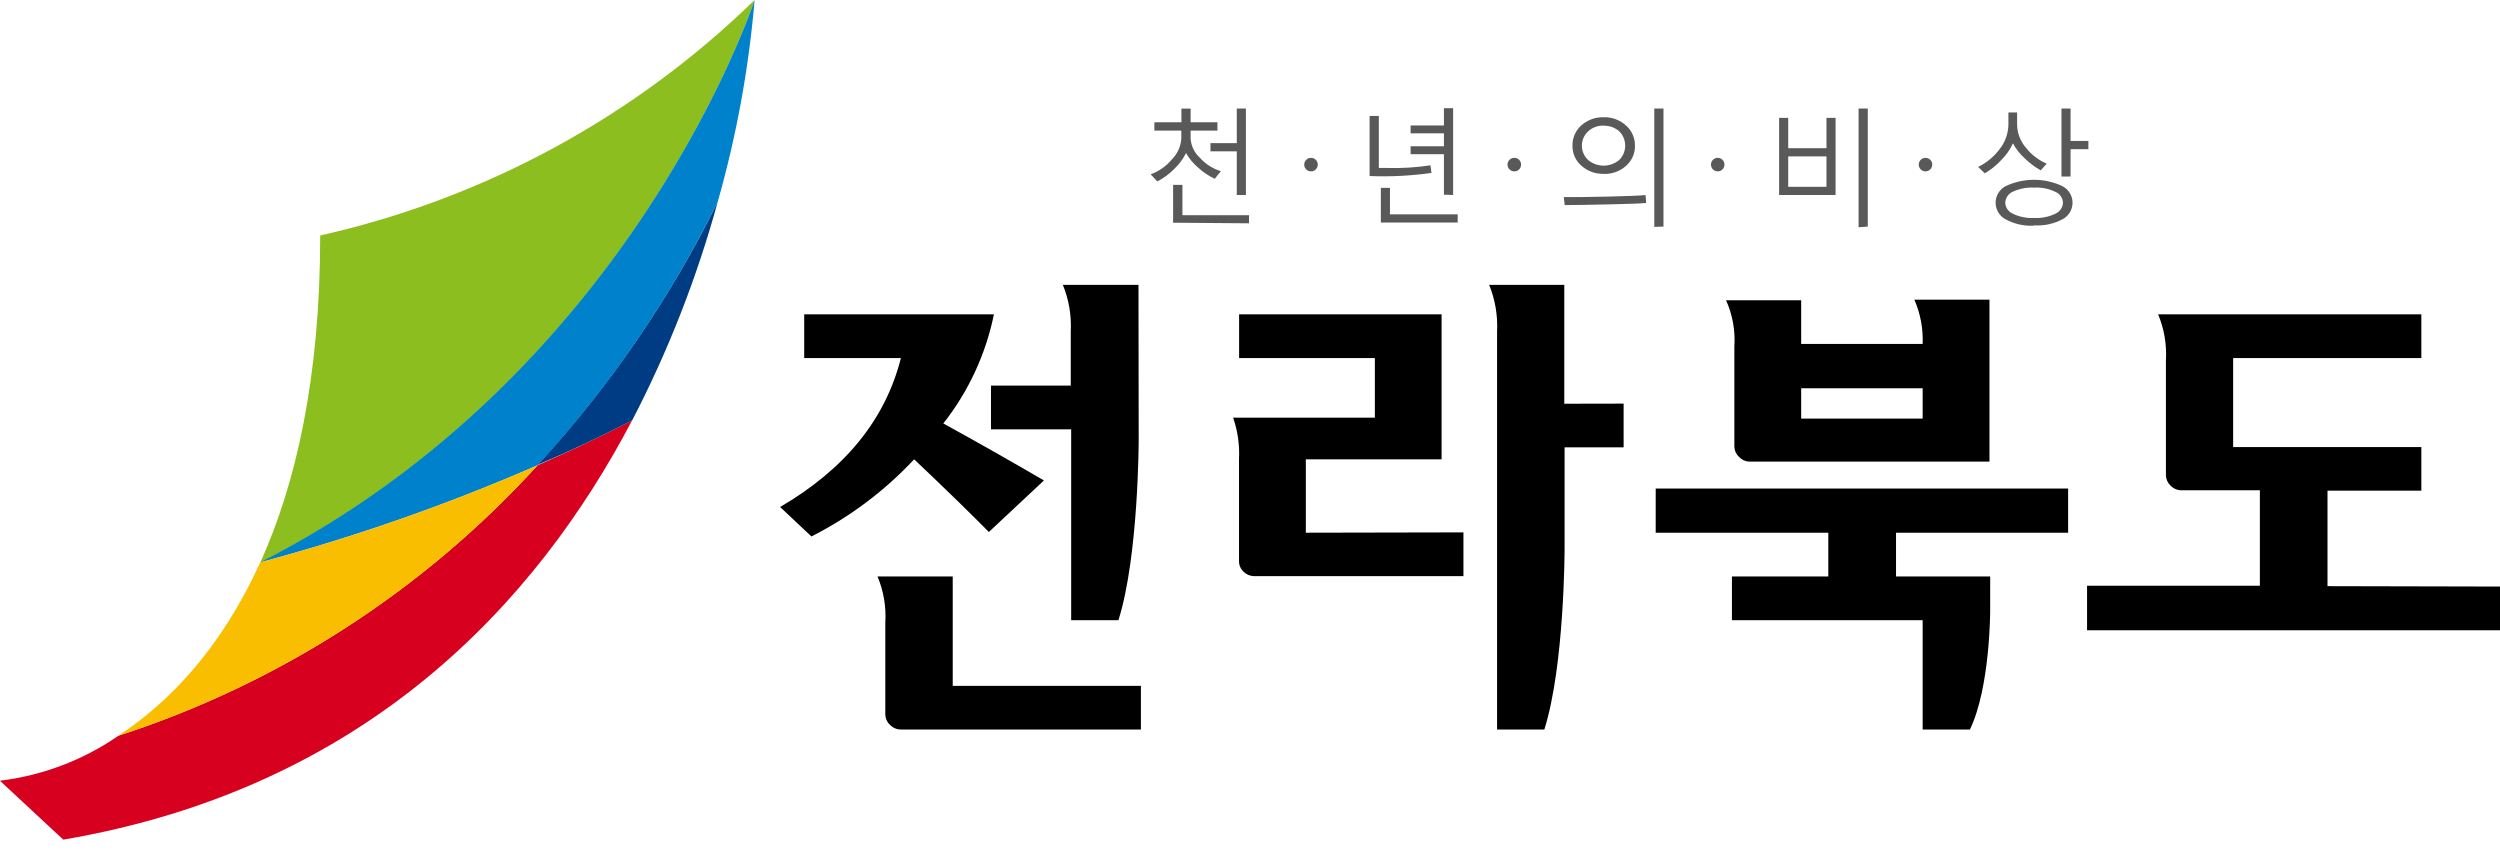 <svg width="132" height="45" viewBox="0 0 132 45" fill="none" xmlns="http://www.w3.org/2000/svg">
<g clip-path="url(#clip0_63_26)">
<path d="M39.843 0C33.496 6.188 25.556 10.492 16.907 12.433C16.907 19.996 15.608 25.587 13.737 29.719C33.445 19.644 39.843 0 39.843 0Z" fill="#8BBE1E"/>
<path d="M28.383 24.567C22.376 31.169 14.75 36.09 6.259 38.844C4.395 40.133 2.245 40.949 -0.005 41.222L3.341 44.333C19.302 41.612 28.303 31.863 33.376 22.193C31.708 23.059 30.024 23.85 28.383 24.567Z" fill="#D7001E"/>
<path d="M33.381 22.193C35.289 18.515 36.803 14.645 37.898 10.648C35.405 15.71 32.201 20.39 28.383 24.545C30.024 23.85 31.708 23.059 33.381 22.193Z" fill="#003C83"/>
<path d="M37.898 10.648C38.887 7.169 39.538 3.603 39.843 0C39.843 0 33.429 19.644 13.737 29.693C18.74 28.35 23.635 26.637 28.383 24.567C32.203 20.405 35.407 15.718 37.898 10.648Z" fill="#0081CC"/>
<path d="M28.383 24.567C23.635 26.637 18.74 28.35 13.737 29.693C11.631 34.354 8.798 37.176 6.254 38.844C14.747 36.091 22.374 31.17 28.383 24.567Z" fill="#FABE00"/>
<path d="M64.137 9.44C63.809 9.283 63.506 9.078 63.239 8.83C62.992 8.619 62.783 8.366 62.624 8.082C62.464 8.397 62.25 8.683 61.994 8.927C61.734 9.189 61.435 9.409 61.106 9.579L60.754 9.204C61.195 9.046 61.584 8.77 61.882 8.408C62.167 8.121 62.341 7.742 62.373 7.339V6.895H60.951V6.457H62.379V5.735H62.865V6.457H64.281V6.895H62.865V7.334C62.896 7.72 63.074 8.079 63.362 8.339C63.659 8.668 64.039 8.91 64.463 9.039L64.137 9.44ZM61.94 11.759V9.76H62.432V11.364H65.949V11.791L61.94 11.759ZM65.302 10.295V7.991H63.913V7.558H65.302V5.73H65.784V10.295H65.302Z" fill="#595959"/>
<path d="M75.581 9.13C74.5 9.284 73.407 9.339 72.315 9.295V6.12H72.802V8.868H73.224C73.995 8.891 74.766 8.845 75.528 8.729L75.581 9.13ZM72.909 11.749V9.921H73.39V11.316H76.966V11.749H72.909ZM76.239 10.279V8.141H74.48V7.724H76.239V7.04H74.48V6.623H76.239V5.714H76.725V10.295L76.239 10.279Z" fill="#595959"/>
<path d="M82.616 10.829L82.567 10.407C83.102 10.407 83.904 10.407 84.898 10.38C85.892 10.354 86.56 10.332 86.886 10.3L86.918 10.717C86.576 10.749 85.908 10.771 84.914 10.792C83.92 10.813 83.15 10.829 82.616 10.829ZM84.674 9.178C84.244 9.192 83.825 9.041 83.503 8.755C83.349 8.624 83.227 8.46 83.144 8.275C83.062 8.09 83.022 7.889 83.027 7.686C83.023 7.485 83.062 7.284 83.144 7.1C83.225 6.915 83.346 6.75 83.498 6.617C83.821 6.33 84.241 6.177 84.674 6.19C85.107 6.176 85.528 6.332 85.85 6.623C86.002 6.755 86.124 6.92 86.206 7.105C86.288 7.289 86.329 7.49 86.325 7.692C86.33 7.894 86.29 8.095 86.208 8.28C86.126 8.465 86.003 8.629 85.85 8.761C85.526 9.048 85.105 9.199 84.674 9.183V9.178ZM84.674 6.633C84.372 6.621 84.078 6.729 83.856 6.933C83.751 7.029 83.667 7.147 83.61 7.277C83.552 7.408 83.523 7.549 83.523 7.692C83.523 7.834 83.552 7.976 83.61 8.106C83.667 8.237 83.751 8.354 83.856 8.451C84.086 8.641 84.375 8.745 84.674 8.745C84.972 8.745 85.261 8.641 85.491 8.451C85.592 8.351 85.673 8.233 85.727 8.102C85.782 7.971 85.81 7.831 85.81 7.689C85.81 7.547 85.782 7.407 85.727 7.276C85.673 7.145 85.592 7.027 85.491 6.927C85.264 6.733 84.972 6.63 84.674 6.639V6.633ZM87.346 11.979V5.73H87.832V11.963L87.346 11.979Z" fill="#595959"/>
<path d="M93.937 10.295V6.222H94.418V7.825H96.438V6.222H96.919V10.295H93.937ZM96.438 8.258H94.418V9.862H96.438V8.258ZM98.133 12V5.73H98.619V11.963L98.133 12Z" fill="#595959"/>
<path d="M107.749 8.996C107.437 8.818 107.15 8.6 106.894 8.349C106.647 8.127 106.44 7.862 106.284 7.569C106.138 7.889 105.935 8.181 105.686 8.429C105.428 8.714 105.129 8.957 104.798 9.151L104.445 8.814C104.895 8.594 105.285 8.27 105.584 7.868C105.872 7.504 106.033 7.055 106.044 6.591V5.939H106.503V6.591C106.513 7.033 106.676 7.457 106.963 7.793C107.254 8.163 107.633 8.455 108.064 8.643L107.749 8.996ZM107.396 11.915C106.874 11.945 106.353 11.829 105.894 11.578C105.735 11.494 105.602 11.368 105.51 11.214C105.417 11.06 105.368 10.883 105.368 10.704C105.368 10.524 105.417 10.348 105.51 10.194C105.602 10.04 105.735 9.914 105.894 9.83C106.364 9.608 106.877 9.493 107.396 9.493C107.915 9.493 108.428 9.608 108.898 9.83C109.058 9.913 109.193 10.038 109.287 10.192C109.381 10.346 109.43 10.523 109.43 10.704C109.43 10.884 109.381 11.061 109.287 11.215C109.193 11.37 109.058 11.495 108.898 11.578C108.437 11.822 107.917 11.933 107.396 11.898V11.915ZM107.396 9.905C107.01 9.886 106.624 9.961 106.273 10.124C106.16 10.174 106.063 10.254 105.993 10.356C105.923 10.458 105.883 10.578 105.878 10.701C105.882 10.826 105.922 10.948 105.993 11.051C106.064 11.154 106.163 11.235 106.279 11.284C106.626 11.452 107.011 11.529 107.396 11.508C107.785 11.53 108.173 11.452 108.524 11.284C108.639 11.234 108.738 11.153 108.808 11.05C108.879 10.947 108.92 10.826 108.925 10.701C108.92 10.577 108.879 10.458 108.808 10.356C108.737 10.255 108.638 10.176 108.524 10.129C108.173 9.961 107.785 9.883 107.396 9.905ZM109.326 7.879V9.322H108.845V5.73H109.326V7.441H110.266V7.879H109.326Z" fill="#595959"/>
<path d="M69.579 8.691C69.579 8.762 69.558 8.832 69.518 8.891C69.478 8.95 69.422 8.996 69.356 9.023C69.291 9.05 69.218 9.056 69.149 9.042C69.079 9.028 69.015 8.993 68.965 8.943C68.916 8.892 68.882 8.828 68.869 8.758C68.856 8.688 68.863 8.616 68.891 8.551C68.919 8.485 68.966 8.43 69.025 8.391C69.085 8.352 69.155 8.332 69.226 8.333C69.32 8.335 69.41 8.373 69.476 8.44C69.542 8.507 69.579 8.597 69.579 8.691Z" fill="#595959"/>
<path d="M80.312 8.691C80.313 8.739 80.304 8.785 80.286 8.829C80.268 8.873 80.242 8.913 80.209 8.946C80.175 8.98 80.135 9.006 80.092 9.024C80.048 9.041 80.001 9.05 79.954 9.049C79.859 9.049 79.768 9.012 79.701 8.945C79.633 8.877 79.596 8.786 79.596 8.691C79.596 8.596 79.633 8.505 79.701 8.438C79.768 8.371 79.859 8.333 79.954 8.333C80.001 8.332 80.048 8.341 80.092 8.359C80.135 8.377 80.175 8.403 80.209 8.436C80.242 8.47 80.268 8.51 80.286 8.553C80.304 8.597 80.313 8.644 80.312 8.691Z" fill="#595959"/>
<path d="M91.05 8.691C91.051 8.738 91.043 8.785 91.025 8.828C91.008 8.871 90.982 8.911 90.949 8.944C90.916 8.978 90.877 9.004 90.834 9.022C90.791 9.04 90.744 9.049 90.698 9.049C90.603 9.049 90.511 9.012 90.444 8.945C90.377 8.877 90.34 8.786 90.34 8.691C90.34 8.596 90.377 8.505 90.444 8.438C90.511 8.371 90.603 8.333 90.698 8.333C90.744 8.333 90.791 8.342 90.834 8.361C90.877 8.379 90.916 8.405 90.949 8.438C90.982 8.472 91.008 8.511 91.025 8.555C91.043 8.598 91.051 8.645 91.05 8.691Z" fill="#595959"/>
<path d="M102.024 8.691C102.024 8.762 102.003 8.831 101.964 8.89C101.924 8.949 101.868 8.995 101.803 9.022C101.738 9.049 101.666 9.056 101.596 9.043C101.527 9.029 101.463 8.995 101.413 8.945C101.363 8.894 101.329 8.831 101.315 8.761C101.301 8.692 101.308 8.62 101.335 8.554C101.362 8.489 101.408 8.433 101.467 8.394C101.526 8.354 101.595 8.333 101.666 8.333C101.761 8.333 101.852 8.371 101.919 8.438C101.986 8.505 102.024 8.596 102.024 8.691Z" fill="#595959"/>
<path d="M122.892 30.949V25.908H127.847V23.605H117.91V18.906H127.847V16.597H113.949C114.27 17.367 114.411 18.201 114.361 19.034V25.107C114.369 25.31 114.457 25.502 114.607 25.641C114.682 25.72 114.774 25.783 114.875 25.825C114.976 25.868 115.085 25.889 115.195 25.887H119.321V30.927H110.197V33.279H132.021V30.97L122.892 30.949Z" fill="black"/>
<path d="M60.112 15.041H56.119C56.437 15.822 56.58 16.663 56.536 17.506V20.36H52.324V22.669H56.558V32.745H59.054C60.123 29.361 60.123 23.188 60.123 23.188L60.112 15.041Z" fill="black"/>
<path d="M50.304 30.436H46.332C46.656 31.207 46.797 32.043 46.744 32.878V37.716C46.745 37.822 46.769 37.926 46.812 38.022C46.855 38.119 46.917 38.205 46.995 38.277C47.07 38.354 47.16 38.415 47.259 38.456C47.358 38.498 47.465 38.519 47.572 38.518H60.24V36.214H50.304V30.436Z" fill="black"/>
<path d="M87.421 28.127H96.534V30.436H91.446V32.745H101.516V38.518H104.012C105.081 36.305 105.081 32.258 105.081 32.258V30.436H100.11V28.127H109.197V25.796H87.421V28.127Z" fill="black"/>
<path d="M91.574 23.588C91.578 23.689 91.601 23.789 91.643 23.881C91.685 23.972 91.746 24.055 91.82 24.123C91.958 24.274 92.15 24.364 92.355 24.374H105.044V15.822H101.078C101.399 16.557 101.548 17.356 101.516 18.158H95.102V15.854H91.136C91.48 16.62 91.63 17.459 91.574 18.297V23.588ZM95.102 20.499H101.516V22.102H95.102V20.499Z" fill="black"/>
<path d="M82.594 21.317V15.041H78.628C78.946 15.822 79.088 16.663 79.045 17.506V38.518H81.541C82.61 35.139 82.61 28.966 82.61 28.966V23.62H85.727V21.311L82.594 21.317Z" fill="black"/>
<path d="M49.807 22.359C51.135 20.673 52.05 18.7 52.479 16.597H42.462V18.906H47.567C46.751 22.142 44.625 24.763 41.19 26.769L42.842 28.324C44.876 27.296 46.712 25.917 48.267 24.251C49.946 25.844 51.261 27.123 52.212 28.089L55.12 25.368C53.342 24.331 51.571 23.328 49.807 22.359Z" fill="black"/>
<path d="M68.948 28.127V24.251H76.116V16.597H65.425V18.906H72.593V22.054H65.11C65.352 22.755 65.457 23.495 65.42 24.235V29.618C65.417 29.725 65.438 29.832 65.48 29.931C65.523 30.029 65.586 30.118 65.666 30.19C65.808 30.332 65.999 30.414 66.2 30.42H77.27V28.11L68.948 28.127Z" fill="black"/>
</g>
<defs>
<clipPath id="clip0_63_26">
<rect width="132" height="44.333" fill="white"/>
</clipPath>
</defs>
</svg>
